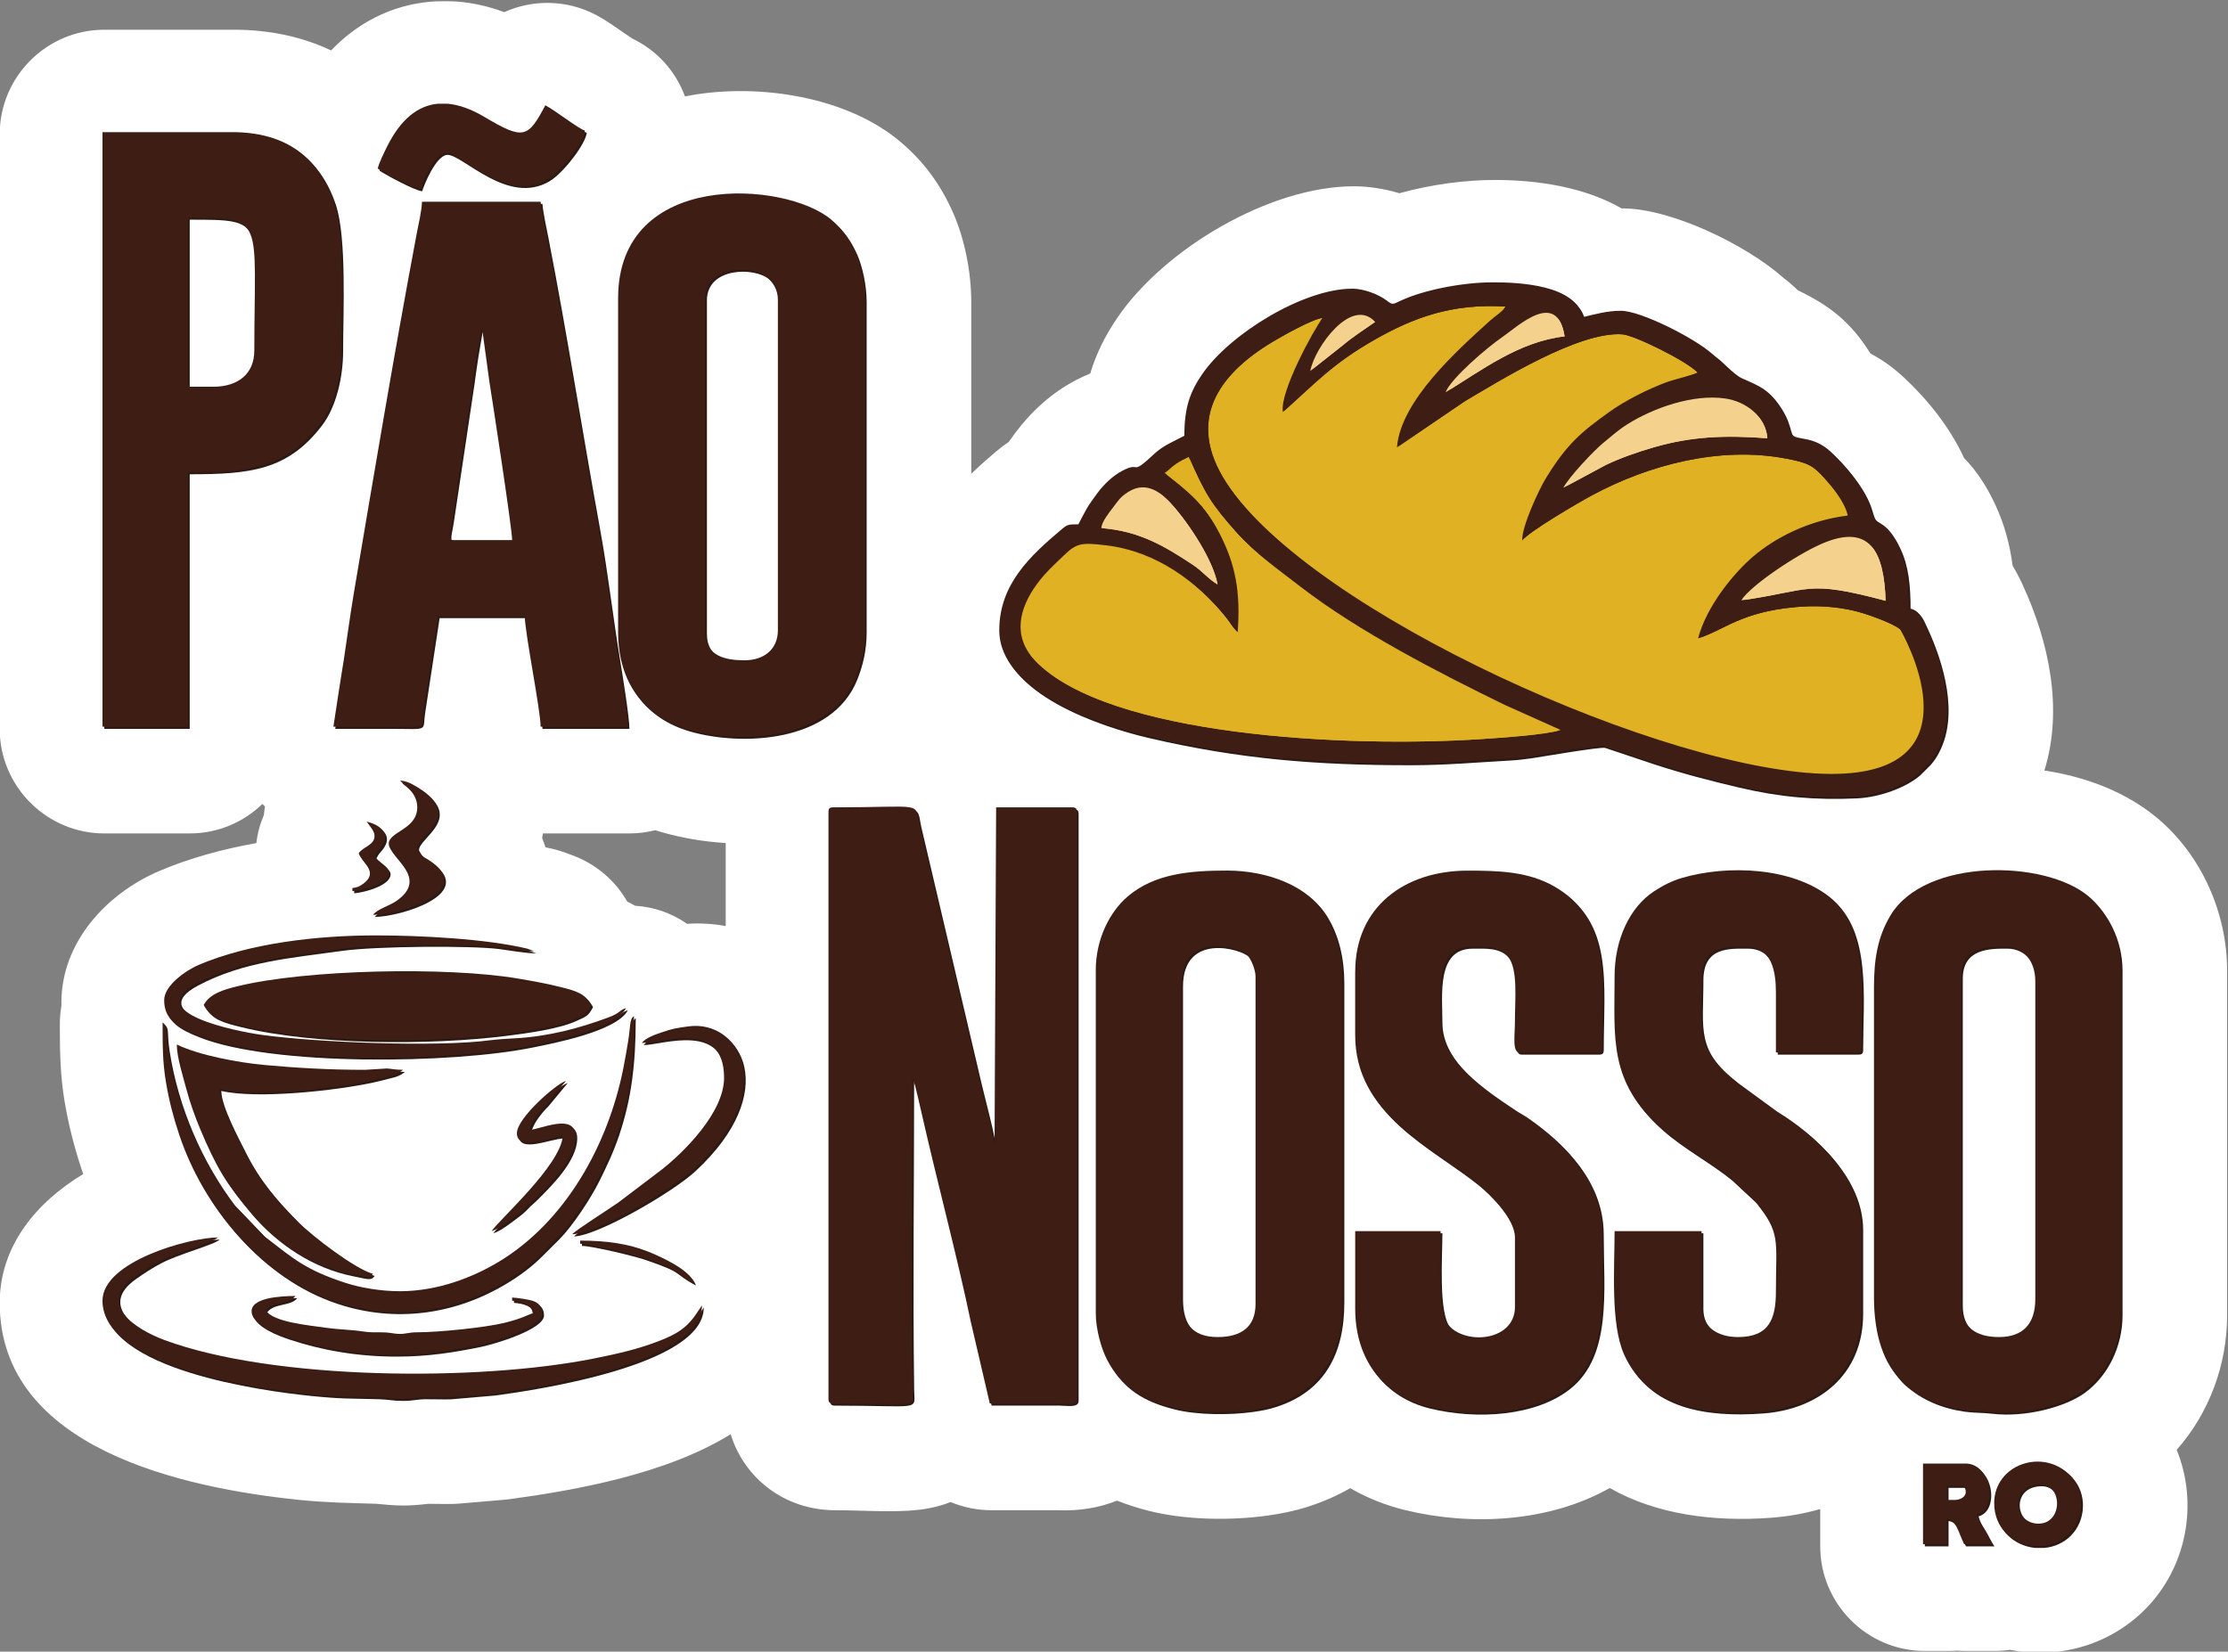 <?xml version="1.0" encoding="UTF-8" standalone="no"?>
<svg
   viewBox="0 0 167.04 123.851"
   height="123.851"
   width="167.04"
   xml:space="preserve"
   id="svg2"
   version="1.1"
   sodipodi:docname="pao_nosso_logo.svg"
   inkscape:version="1.4.2 (f4327f4, 2025-05-13)"
   xmlns:inkscape="http://www.inkscape.org/namespaces/inkscape"
   xmlns:sodipodi="http://sodipodi.sourceforge.net/DTD/sodipodi-0.dtd"
   xmlns="http://www.w3.org/2000/svg"
   xmlns:svg="http://www.w3.org/2000/svg"
   xmlns:rdf="http://www.w3.org/1999/02/22-rdf-syntax-ns#"
   xmlns:cc="http://creativecommons.org/ns#"
   xmlns:dc="http://purl.org/dc/elements/1.1/"><rect x="0" y="0" width="167.04" height="123.851" fill="#808080" stroke="none"/><sodipodi:namedview
     id="namedview1"
     pagecolor="#ffffff"
     bordercolor="#000000"
     borderopacity="0.25"
     inkscape:showpageshadow="2"
     inkscape:pageopacity="0.0"
     inkscape:pagecheckerboard="0"
     inkscape:deskcolor="#d1d1d1"
     inkscape:zoom="1.8680556"
     inkscape:cx="83.241636"
     inkscape:cy="61.828996"
     inkscape:window-width="1920"
     inkscape:window-height="1009"
     inkscape:window-x="-8"
     inkscape:window-y="-8"
     inkscape:window-maximized="1"
     inkscape:current-layer="svg2" /><defs
     id="defs6" /><g
     transform="matrix(1.333,0,0,-1.333,-89.28,381.188)"
     id="g10"><g
       id="g12"><g
         id="g14"><g
           id="g16"><path
             id="path18"
             style="fill:#ffffff;fill-opacity:1;fill-rule:evenodd;stroke:none"
             d="m 81.879,240.598 c -0.049,0.045 -0.097,0.091 -0.145,0.139 -1.059,-1.026 -2.502,-1.658 -4.087,-1.658 H 72.843 c -3.24,0 -5.883,2.643 -5.883,5.883 v 33.445 c 0,3.241 2.643,5.883 5.883,5.883 h 7.295 c 2.002,0 3.846,-0.399 5.46,-1.164 1.459,1.522 3.339,2.541 5.6,2.742 0.182,0.016 0.339,0.023 0.522,0.023 h 0.526 c 0.175,0 0.324,-0.006 0.497,-0.021 0.897,-0.076 1.763,-0.282 2.595,-0.59 1.599,0.717 3.502,0.719 5.165,-0.161 0.746,-0.395 1.355,-0.882 2.038,-1.326 1.395,-0.668 2.444,-1.842 2.961,-3.255 0.116,0.024 0.234,0.046 0.352,0.066 3.818,0.672 8.764,-0.071 11.78,-2.631 1.3,-1.103 2.224,-2.365 2.921,-3.919 0.679,-1.513 1.049,-3.415 1.049,-5.077 v -9.664 c 0.436,0.419 0.897,0.829 1.377,1.235 0.246,0.207 0.49,0.393 0.735,0.558 0.105,0.153 0.217,0.309 0.337,0.471 0.925,1.242 2.062,2.28 3.438,3.002 0.266,0.139 0.533,0.263 0.804,0.371 0.324,1.081 0.823,2.11 1.533,3.149 2.648,3.876 8.562,7.384 13.292,7.384 0.84,0 1.716,-0.138 2.562,-0.391 1.764,0.491 3.7,0.747 5.356,0.747 2.469,0 5.081,-0.414 7.146,-1.601 0.02,3e-4 0.04,3e-4 0.06,3e-4 2.726,0 6.925,-2.042 9.006,-3.876 0.238,-0.187 0.462,-0.371 0.685,-0.579 0.052,-0.049 0.105,-0.1 0.158,-0.15 1.782,-0.861 2.97,-1.768 4.089,-3.563 0.654,-0.34 1.27,-0.777 1.882,-1.347 1.344,-1.252 2.603,-2.826 3.377,-4.524 0.728,-0.743 1.286,-1.613 1.766,-2.645 0.523,-1.125 0.815,-2.253 0.967,-3.415 0.196,-0.326 0.378,-0.672 0.548,-1.04 1.502,-3.241 2.31,-7.033 1.238,-10.483 2.423,-0.36 4.692,-1.266 6.395,-2.711 2.471,-2.096 3.883,-5.327 3.883,-8.553 v -19.391 c 0,-2.773 -1.015,-5.498 -2.837,-7.557 1.223,-2.99 0.597,-6.601 -1.796,-8.994 -1.36,-1.36 -3.148,-2.19 -5.059,-2.379 -0.203,-0.02 -0.377,-0.029 -0.58,-0.029 h -0.525 c -0.203,0 -0.376,0.008 -0.579,0.028 -0.281,0.028 -0.557,0.069 -0.829,0.122 -0.288,-0.041 -0.583,-0.062 -0.884,-0.062 h -1.601 c -0.168,0 -0.334,0.007 -0.498,0.02 -0.159,-0.013 -0.319,-0.02 -0.48,-0.02 h -1.334 c -3.24,0 -5.883,2.643 -5.883,5.883 v 2.102 c -0.878,-0.255 -1.802,-0.421 -2.761,-0.492 -3.253,-0.241 -6.47,0.187 -9.078,1.674 -3.398,-1.924 -7.787,-2.15 -11.502,-1.244 -1.127,0.275 -2.163,0.694 -3.095,1.235 -0.717,-0.413 -1.503,-0.761 -2.356,-1.036 -0.766,-0.247 -1.52,-0.4 -2.316,-0.51 -2.08,-0.289 -4.634,-0.245 -6.668,0.274 -0.621,0.158 -1.214,0.348 -1.778,0.571 -0.997,-0.404 -2.126,-0.589 -3.297,-0.54 l -3.752,3e-4 c -0.818,0 -1.598,0.162 -2.307,0.46 -0.548,-0.215 -1.15,-0.364 -1.804,-0.439 -1.422,-0.161 -3.238,-0.021 -4.696,-0.021 -2.799,0 -5.098,1.767 -5.871,4.275 -3.644,-2.262 -8.803,-3.157 -12.405,-3.65 -0.103,-0.014 -0.192,-0.024 -0.295,-0.033 l -2.54,-0.218 c -0.114,-0.01 -0.211,-0.016 -0.325,-0.019 -0.484,-0.015 -0.962,0.007 -1.443,0.005 -0.474,-0.055 -0.912,-0.096 -1.399,-0.096 -0.549,-8e-4 -1.029,0.053 -1.542,0.099 -1.461,0.043 -2.807,0.063 -4.301,0.216 -6.435,0.661 -16.862,2.853 -16.862,11.085 0,3.165 2.021,5.63 4.696,7.247 -0.032,0.093 -0.064,0.187 -0.095,0.281 -0.413,1.252 -0.728,2.478 -0.948,3.779 -0.251,1.484 -0.272,2.851 -0.272,4.349 0,0.364 0.031,0.72 0.091,1.065 -0.001,0.06 -0.002,0.12 -0.002,0.18 0,3.386 2.542,6.13 5.506,7.394 1.698,0.724 3.556,1.231 5.459,1.569 0.061,0.539 0.202,1.066 0.422,1.577 0.014,0.162 0.035,0.324 0.063,0.485 z m 15.634,-1.519 c -0.002,-0.014 -0.005,-0.027 -0.007,-0.041 -0.012,-0.073 -0.024,-0.145 -0.038,-0.216 0.069,-0.172 0.131,-0.346 0.185,-0.521 0.157,-0.034 0.312,-0.07 0.465,-0.106 0.236,-0.057 0.433,-0.117 0.66,-0.201 l 0.39,-0.144 c 1.355,-0.501 2.423,-1.438 3.087,-2.606 0.151,-0.073 0.299,-0.151 0.444,-0.233 1.051,-0.064 2.053,-0.412 2.92,-1.017 0.744,0.05 1.474,0.004 2.175,-0.127 v 4.672 c -1.244,0.075 -2.474,0.285 -3.639,0.622 -0.11,0.032 -0.218,0.065 -0.326,0.099 -0.464,-0.118 -0.949,-0.181 -1.449,-0.181 z" /></g><g
           id="g20"><path
             id="path22"
             style="fill:#e0b123;fill-opacity:1;fill-rule:evenodd;stroke:none"
             d="m 145.652,260.678 c 0.202,2.614 3.388,5.451 5.232,7.125 0.266,0.242 0.729,0.525 0.876,0.795 -3.013,0.189 -5.188,-0.623 -7.368,-1.866 -2.356,-1.343 -3.312,-2.421 -5.155,-4.066 -0.202,1.093 1.736,4.648 2.237,5.296 -0.605,-0.068 -2.363,-1.075 -2.829,-1.355 -3.055,-1.833 -4.867,-4.421 -2.598,-7.907 4.763,-7.318 24.933,-16.378 34.031,-16.392 8.653,-0.014 3.89,8.119 3.876,8.131 -0.378,0.339 -1.895,0.884 -2.599,1.048 -1.068,0.249 -2.172,0.308 -3.292,0.205 -3.095,-0.287 -3.944,-1.265 -5.476,-1.761 0.484,1.843 2.046,3.707 3.085,4.595 1.281,1.095 3.165,2.051 5.335,2.317 -0.18,0.808 -0.929,1.677 -1.335,2.125 -0.648,0.717 -0.933,0.852 -2.193,1.088 -3.674,0.687 -7.638,-0.348 -10.862,-2.077 -0.679,-0.365 -3.64,-2.088 -3.919,-2.548 -0.046,0.775 0.953,2.893 1.305,3.469 1.203,1.973 1.998,2.626 3.605,3.779 0.869,0.624 2.134,1.263 3.161,1.647 0.461,0.172 1.451,0.393 1.791,0.562 -0.597,0.641 -3.552,2.098 -4.223,2.148 -2.448,0.183 -6.919,-2.614 -8.878,-3.768 z" /><path
             id="path24"
             style="fill:#2e1a13;fill-opacity:1;fill-rule:evenodd;stroke:none"
             d="m 113.676,240.158 v -33.001 c 0,-0.205 0.062,-0.267 0.267,-0.267 4.935,0 4.466,-0.324 4.45,0.888 -0.076,5.639 -0.002,11.781 -0.002,17.436 l 0.163,-0.46 c 0.063,-0.245 0.081,-0.314 0.139,-0.572 0.101,-0.444 0.17,-0.729 0.267,-1.156 0.833,-3.669 1.998,-8.045 2.715,-11.517 l 1.075,-4.618 3.826,-2e-4 c 0.436,-0.003 1.067,-0.138 1.067,0.267 v 33.001 c 0,0.205 -0.062,0.267 -0.267,0.267 h -4.27 l -0.089,-19.124 c 0,0.383 -0.408,1.993 -0.516,2.42 -0.209,0.826 -0.398,1.604 -0.587,2.437 l -3.113,13.254 c -0.309,1.369 0.353,1.013 -4.858,1.013 -0.205,0 -0.267,-0.061 -0.267,-0.267" /><path
             id="path26"
             style="fill:#2e1a13;fill-opacity:1;fill-rule:evenodd;stroke:none"
             d="m 108.961,248.698 c -1.009,0 -2.224,0.195 -2.224,1.601 v 18.768 c 0,1.877 2.703,1.882 3.495,1.182 0.316,-0.28 0.598,-0.713 0.598,-1.271 v -18.59 c 0,-1.087 -0.797,-1.69 -1.868,-1.69 z m -7.117,20.369 v -18.768 c 0,-2.879 1.483,-4.775 3.943,-5.486 2.895,-0.837 7.979,-0.635 9.403,2.904 0.301,0.748 0.531,1.62 0.531,2.671 v 18.59 c 0,0.938 -0.245,2.025 -0.534,2.668 -0.346,0.771 -0.737,1.313 -1.36,1.842 -2.562,2.175 -11.984,2.826 -11.984,-4.422" /><path
             id="path28"
             style="fill:#2e1a13;fill-opacity:1;fill-rule:evenodd;stroke:none"
             d="m 133.514,212.851 v 17.612 c 0,3.059 3.267,2.128 3.711,1.665 0.202,-0.211 0.47,-0.819 0.47,-1.22 V 212.495 c 0,-1.311 -0.822,-1.868 -2.135,-1.868 -1.415,0 -2.046,0.8 -2.046,2.224 z m -4.804,18.413 v -19.302 c 0,-0.904 0.315,-1.991 0.62,-2.582 0.819,-1.586 1.994,-2.266 3.703,-2.702 1.292,-0.33 3.151,-0.322 4.401,-0.147 0.5,0.07 0.887,0.142 1.319,0.282 2.73,0.881 3.834,3.006 3.834,5.861 v 17.968 c 0,1.395 -0.295,2.689 -0.958,3.756 -0.984,1.581 -3.207,2.471 -5.535,2.471 -2.101,0 -4.076,-0.175 -5.579,-1.449 -0.986,-0.837 -1.805,-2.369 -1.805,-4.155" /><path
             id="path30"
             style="fill:#2e1a13;fill-opacity:1;fill-rule:evenodd;stroke:none"
             d="m 179.507,210.627 c -1.296,0 -2.135,0.571 -2.135,1.868 v 18.413 c 0,1.703 1.534,1.69 2.491,1.69 1.074,0 1.69,-0.865 1.69,-1.957 v -17.879 c 0,-1.378 -0.684,-2.135 -2.046,-2.135 z m -7.028,19.658 v -17.434 c 0,-1.011 0.138,-2.014 0.409,-2.793 0.159,-0.456 0.277,-0.719 0.506,-1.095 0.161,-0.264 0.533,-0.746 0.752,-0.938 0.937,-0.824 2.053,-1.294 3.328,-1.476 0.559,-0.079 0.992,-0.05 1.577,-0.118 1.835,-0.211 4.065,0.368 5.173,1.169 1.329,0.96 2.133,2.643 2.133,4.361 v 19.391 c 0,1.747 -0.84,3.247 -1.805,4.066 -2.435,2.065 -9.207,2.179 -11.148,-1.077 -0.733,-1.229 -0.925,-2.49 -0.925,-4.056" /><path
             id="path32"
             style="fill:#2e1a13;fill-opacity:1;fill-rule:evenodd;stroke:none"
             d="m 165.013,252.069 c 0.545,0.853 3.091,2.551 4.487,3.166 2.836,1.251 3.546,-0.551 3.635,-3.19 -4.538,1.212 -4.163,0.579 -8.122,0.024 z m -35.99,4.064 c -0.002,0.325 0.423,0.859 0.634,1.134 0.325,0.422 0.406,0.604 0.878,0.904 1.068,0.678 1.95,-0.139 2.434,-0.68 0.992,-1.107 2.351,-3.177 2.59,-4.523 -0.496,0.281 -0.856,0.751 -1.386,1.101 -1.605,1.057 -3.011,1.904 -5.15,2.065 z m 21.393,-11.865 c -7.522,-0.505 -21.034,0.158 -25.109,4.406 -1.318,1.375 -0.893,2.964 0.094,4.312 0.471,0.644 0.992,1.107 1.506,1.604 0.738,0.713 1.008,0.739 2.404,0.572 2.801,-0.336 5.104,-2.049 6.709,-4.048 0.227,-0.282 0.457,-0.694 0.673,-0.833 0.161,2.254 -0.11,3.781 -1.022,5.552 -0.875,1.698 -1.745,2.348 -3.087,3.404 0.213,0.128 0.377,0.331 0.641,0.51 0.243,0.164 0.46,0.265 0.71,0.388 0.929,-2.108 1.257,-2.639 2.639,-4.2 1.058,-1.194 2.384,-2.122 3.655,-3.103 3.263,-2.521 7.808,-4.855 11.498,-6.653 l 3.127,-1.401 c -0.801,-0.272 -3.402,-0.442 -4.439,-0.511 z m 4.586,14.13 c 0.316,0.615 1.766,2.14 2.234,2.516 0.455,0.366 0.81,0.707 1.352,1.049 1.462,0.925 3.693,1.719 5.505,1.465 1.212,-0.17 2.303,-1.041 2.39,-2.241 -2.353,0.174 -4.235,0.117 -6.42,-0.519 -0.934,-0.272 -1.863,-0.6 -2.667,-0.984 z m -6.62,5.372 c 0.315,0.806 2.362,2.538 3.17,3.094 0.918,0.632 3.103,2.732 3.528,0.054 -2.568,-0.295 -4.636,-1.888 -6.698,-3.148 z m -7.607,1.202 c 0.238,1.31 2.317,4.214 3.648,2.761 -0.739,-0.522 -1.195,-0.793 -1.838,-1.33 z m 4.878,-4.295 3.805,2.588 c 1.96,1.155 6.43,3.951 8.878,3.768 0.671,-0.05 3.626,-1.506 4.223,-2.148 -0.34,-0.169 -1.329,-0.39 -1.791,-0.562 -1.027,-0.384 -2.292,-1.023 -3.161,-1.647 -1.606,-1.153 -2.401,-1.806 -3.605,-3.779 -0.351,-0.576 -1.35,-2.694 -1.305,-3.469 0.278,0.46 3.239,2.183 3.919,2.548 3.224,1.729 7.188,2.764 10.862,2.077 1.26,-0.236 1.545,-0.372 2.193,-1.088 0.406,-0.448 1.154,-1.317 1.335,-2.125 -2.17,-0.267 -4.053,-1.222 -5.335,-2.317 -1.04,-0.888 -2.602,-2.752 -3.085,-4.595 1.532,0.496 2.381,1.474 5.476,1.761 1.12,0.103 2.224,0.044 3.292,-0.205 0.704,-0.164 2.22,-0.709 2.599,-1.048 0.014,-0.012 4.777,-8.145 -3.876,-8.131 -9.098,0.014 -29.268,9.074 -34.031,16.392 -2.269,3.486 -0.457,6.075 2.598,7.907 0.466,0.28 2.224,1.286 2.829,1.355 -0.501,-0.648 -2.44,-4.203 -2.237,-5.296 1.844,1.645 2.8,2.724 5.155,4.066 2.18,1.242 4.356,2.054 7.368,1.866 -0.147,-0.269 -0.61,-0.553 -0.876,-0.795 -1.844,-1.674 -5.029,-4.511 -5.232,-7.125 z m -2.53,8.923 c -2.718,0 -6.868,-2.527 -8.435,-4.82 -0.664,-0.972 -0.995,-1.843 -0.995,-3.453 -0.586,-0.31 -1.191,-0.551 -1.67,-0.999 -1.424,-1.334 -0.739,-0.405 -1.798,-0.96 -0.583,-0.305 -1.055,-0.772 -1.452,-1.306 -0.583,-0.782 -0.614,-0.908 -1.041,-1.716 -0.575,0 -0.624,-0.014 -0.953,-0.292 -1.741,-1.471 -3.495,-3.075 -3.495,-5.667 0,-3.469 5.654,-5.32 8.296,-5.938 5.119,-1.196 9.431,-1.534 14.745,-1.534 1.999,0 3.795,0.166 5.691,0.27 0.316,0.017 0.753,0.072 1.123,0.123 0.42,0.058 3.848,0.656 4.12,0.581 l 2.734,-0.916 c 1.648,-0.538 3.143,-0.925 4.818,-1.319 2.263,-0.533 4.252,-0.71 6.6,-0.604 1.331,0.06 2.829,0.638 3.583,1.309 l 0.58,0.577 c 0.226,0.274 0.321,0.408 0.495,0.75 1.078,2.113 0.227,4.976 -0.683,6.941 -0.254,0.548 -0.359,0.87 -0.95,1.008 0,1.403 -0.108,2.464 -0.562,3.44 -0.679,1.46 -1.127,1.21 -1.394,1.631 -0.104,0.164 -0.194,0.56 -0.28,0.788 -0.396,1.053 -1.336,2.172 -2.145,2.925 -0.979,0.912 -1.823,0.636 -2.168,0.946 -0.197,0.177 -0.184,0.72 -0.571,1.386 -0.687,1.181 -1.265,1.363 -2.276,1.815 -0.311,0.139 -0.867,0.683 -1.123,0.923 -0.2,0.187 -0.321,0.251 -0.535,0.443 -0.985,0.881 -4.006,2.424 -5.137,2.424 -0.793,0 -1.487,-0.205 -2.135,-0.356 -0.422,1.812 -3.558,1.957 -5.071,1.957 -1.682,0 -3.901,-0.428 -5.192,-1.04 -0.46,-0.218 -0.436,-0.236 -0.793,0.031 -0.422,0.316 -1.244,0.654 -1.933,0.654" /><path
             id="path34"
             style="fill:#2e1a13;fill-opacity:1;fill-rule:evenodd;stroke:none"
             d="m 94.194,267.377 0.406,-2.974 c 0.144,-0.892 1.284,-8.293 1.284,-8.945 h -3.292 c -0.39,0 -0.191,0.401 -0.073,1.23 l 1.146,7.66 c 0.07,0.508 0.134,1.006 0.223,1.556 l 0.22,1.292 c 0.083,0.229 0.023,0.083 0.086,0.181 z m -8.362,-22.415 c 1.008,0 2.017,0 3.025,0 2.374,0 1.851,-0.188 2.046,0.979 l 0.8,5.248 h 4.893 c 0,-0.931 0.889,-5.299 0.889,-6.227 h 4.893 c 0,0.638 -0.389,3.047 -0.508,3.762 -0.398,2.393 -0.703,5.059 -1.131,7.408 -0.975,5.354 -1.897,11.227 -2.921,16.471 -0.098,0.502 -0.289,1.361 -0.333,1.891 H 90.813 c -0.011,-0.497 -0.206,-1.307 -0.304,-1.83 -1.265,-6.719 -2.39,-13.454 -3.534,-20.216 -0.205,-1.21 -0.362,-2.435 -0.558,-3.711 -0.097,-0.631 -0.211,-1.29 -0.292,-1.843 z" /><path
             id="path36"
             style="fill:#2e1a13;fill-opacity:1;fill-rule:evenodd;stroke:none"
             d="m 79.07,264.086 h -1.423 v 9.518 c 4.388,0 3.736,0.014 3.736,-7.472 0,-1.348 -0.943,-2.046 -2.313,-2.046 z M 72.843,244.962 h 4.804 v 14.321 c 3.374,0 5.519,0.205 7.461,2.769 0.793,1.047 1.168,2.726 1.168,4.17 0,2.161 0.207,6.364 -0.409,8.218 -0.836,2.513 -2.674,3.967 -5.729,3.967 H 72.843 Z" /><path
             id="path38"
             style="fill:#2e1a13;fill-opacity:1;fill-rule:evenodd;stroke:none"
             d="m 157.889,230.908 c 0,-3.469 -0.348,-5.915 2.647,-8.561 1.173,-1.036 2.646,-1.8 3.875,-2.797 l 1.383,-1.286 c 1.455,-1.813 1.169,-2.137 1.169,-5.058 0,-1.518 -0.352,-2.58 -2.135,-2.58 -1.14,0 -2.046,0.573 -2.046,1.69 v 4.27 h -4.893 c 0,-2.083 -0.236,-5.215 0.534,-6.938 1.313,-2.94 4.504,-3.437 7.736,-3.198 3.065,0.227 5.609,2.14 5.609,5.6 v 4.714 c 0,2.86 -2.536,5.198 -4.744,6.553 l -2.158,1.578 c -2.524,1.972 -2.083,3.043 -2.083,5.922 0,1.895 1.48,1.779 2.491,1.779 1.463,0 1.69,-1.398 1.69,-2.58 v -3.38 h 4.537 c 0.205,0 0.267,0.062 0.267,0.267 0,2.927 0.464,6.673 -1.765,8.464 -2.106,1.692 -5.752,1.839 -8.32,1.087 -0.58,-0.17 -1.082,-0.433 -1.566,-0.748 -1.349,-0.878 -2.227,-2.681 -2.227,-4.801" /><path
             id="path40"
             style="fill:#2e1a13;fill-opacity:1;fill-rule:evenodd;stroke:none"
             d="m 143.3,231.174 v -3.558 c 0,-4.441 4.191,-6.197 6.864,-8.348 0.654,-0.527 2.122,-1.968 2.122,-3.038 v -3.914 c 0,-1.861 -2.666,-2.178 -3.719,-1.049 -0.698,0.749 -0.463,3.978 -0.463,5.319 h -4.804 v -4.359 c 0,-2.901 1.607,-4.888 4.108,-5.499 2.659,-0.649 5.987,-0.432 7.915,1.126 2.315,1.87 1.854,5.481 1.854,8.642 0,3.065 -2.272,5.118 -4.091,6.405 -0.25,0.177 -0.482,0.289 -0.766,0.479 -1.713,1.146 -4.216,2.79 -4.216,5.035 0,1.537 -0.346,4.181 1.69,4.181 0.791,0 1.581,0.074 2.102,-0.567 0.571,-0.702 0.389,-2.381 0.389,-3.614 0,-0.843 -0.166,-1.779 0.267,-1.779 h 4.359 c 0.205,0 0.267,0.062 0.267,0.267 0,3.8 0.568,7.202 -2.672,9.069 -1.488,0.857 -3.175,0.893 -4.889,0.893 -3.497,0 -6.316,-2.009 -6.316,-5.693" /><path
             id="path42"
             style="fill:#e0b123;fill-opacity:1;fill-rule:evenodd;stroke:none"
             d="m 132.583,259.238 c 1.342,-1.056 2.212,-1.705 3.087,-3.404 0.912,-1.771 1.183,-3.298 1.022,-5.552 -0.216,0.138 -0.447,0.55 -0.673,0.833 -1.605,1.998 -3.908,3.712 -6.709,4.048 -1.397,0.168 -1.667,0.141 -2.404,-0.572 -0.514,-0.497 -1.035,-0.96 -1.506,-1.604 -0.987,-1.348 -1.412,-2.938 -0.094,-4.312 4.075,-4.248 17.587,-4.911 25.109,-4.406 1.037,0.069 3.638,0.239 4.439,0.511 l -3.127,1.401 c -3.69,1.798 -8.235,4.132 -11.498,6.653 -1.271,0.982 -2.597,1.909 -3.655,3.103 -1.383,1.561 -1.71,2.092 -2.639,4.2 -0.25,-0.124 -0.468,-0.224 -0.71,-0.388 -0.265,-0.179 -0.428,-0.383 -0.641,-0.51" /><path
             id="path44"
             style="fill:#2e1a13;fill-opacity:1;fill-rule:evenodd;stroke:none"
             d="m 78.537,229.306 c 0.373,-0.704 0.979,-0.87 1.992,-1.121 4.124,-1.022 10.656,-1.031 14.927,-0.496 1.155,0.144 2.967,0.387 3.958,0.846 0.552,0.255 0.648,0.263 0.918,0.772 -0.345,0.652 -0.858,0.794 -1.743,1.015 -0.811,0.203 -1.569,0.335 -2.375,0.472 -3.991,0.677 -11.941,0.515 -15.792,-0.437 -0.697,-0.172 -1.541,-0.398 -1.886,-1.05" /><path
             id="path46"
             style="fill:#2e1a13;fill-opacity:1;fill-rule:evenodd;stroke:none"
             d="m 72.843,212.673 c 0,-3.757 8.927,-4.961 11.58,-5.233 1.846,-0.189 2.207,-0.139 3.902,-0.19 0.48,-0.014 0.743,-0.095 1.333,-0.095 0.567,8e-4 0.73,0.089 1.24,0.095 0.471,0.006 0.961,-0.02 1.43,-0.006 l 2.54,0.218 c 2.118,0.29 11.691,1.672 11.691,4.944 l -0.216,-0.317 c -0.598,-0.943 -1.192,-1.304 -2.286,-1.718 -1.164,-0.439 -2.225,-0.681 -3.584,-0.953 -6.487,-1.297 -18.021,-1.231 -24.148,1.043 -1.632,0.606 -3.833,2.039 -1.704,3.546 0.452,0.32 0.914,0.622 1.423,0.89 1.017,0.535 2.934,1.021 3.293,1.333 -1.571,0 -6.494,-1.338 -6.494,-3.558" /><path
             id="path48"
             style="fill:#2e1a13;fill-opacity:1;fill-rule:evenodd;stroke:none"
             d="m 89.568,213.207 c -1.084,0 -2.232,0.198 -3.081,0.477 -2.237,0.735 -2.874,1.332 -4.519,2.597 l -1.742,1.817 c -1.882,2.489 -3.226,5.587 -3.71,8.743 -0.16,1.045 0.008,1.268 -0.292,1.487 0,-1.33 -0.002,-2.231 0.19,-3.368 0.182,-1.077 0.408,-1.932 0.733,-2.914 1.357,-4.107 4.616,-8.033 8.807,-9.429 3.277,-1.091 6.632,-0.595 9.491,1.118 0.766,0.459 1.442,0.959 2.063,1.584 0.332,0.334 0.606,0.599 0.936,0.932 0.747,0.754 1.765,2.303 2.245,3.27 0.416,0.839 0.798,1.635 1.124,2.612 0.666,1.994 0.921,3.913 0.921,6.551 -0.27,-0.198 -0.181,-0.554 -0.331,-1.449 -0.091,-0.545 -0.178,-1.049 -0.27,-1.509 -0.866,-4.325 -3.265,-8.615 -7.011,-10.869 -1.391,-0.837 -3.379,-1.651 -5.555,-1.651" /><path
             id="path50"
             style="fill:#2e1a13;fill-opacity:1;fill-rule:evenodd;stroke:none"
             d="m 88.055,214.185 c -0.997,0.266 -3.402,2.107 -4.204,2.913 -1.234,1.242 -2.246,2.41 -3.062,4.055 -0.355,0.716 -1.364,2.565 -1.364,3.44 2.018,-0.47 6.473,0.016 8.592,0.482 0.345,0.076 0.62,0.149 0.928,0.228 0.309,0.079 0.55,0.142 0.799,0.358 -0.427,0 -0.632,0.06 -0.903,0.076 l -1.232,-0.076 c -1.985,0 -3.86,0.105 -5.685,0.275 -1.42,0.132 -3.611,0.529 -4.901,1.148 0,-0.728 0.367,-1.852 0.533,-2.491 0.181,-0.699 0.496,-1.586 0.776,-2.249 0.929,-2.208 1.462,-3.068 2.846,-4.715 1.403,-1.668 3.429,-3.017 5.621,-3.452 0.867,-0.173 1.044,-0.279 1.255,0.01" /><path
             id="path52"
             style="fill:#2e1a13;fill-opacity:1;fill-rule:evenodd;stroke:none"
             d="m 88.323,276.361 c 0.347,-0.232 1.974,-1.121 2.402,-1.157 0.06,0.257 0.773,2.046 1.423,2.046 0.874,0 3.406,-2.883 5.748,-1.478 0.779,0.467 2.029,2.106 2.081,2.723 -0.342,0.091 -1.631,1.109 -2.224,1.423 -0.981,-1.855 -1.228,-1.959 -3.418,-0.66 -0.749,0.445 -1.446,0.694 -2.088,0.749 h -0.526 c -1.157,-0.103 -2.116,-0.904 -2.865,-2.401 -0.142,-0.284 -0.46,-0.933 -0.532,-1.246" /><path
             id="path54"
             style="fill:#2e1a13;fill-opacity:1;fill-rule:evenodd;stroke:none"
             d="m 76.313,229.573 c 0,-1.103 0.786,-1.528 1.866,-1.959 4.13,-1.645 14.272,-1.493 18.736,-0.584 1.077,0.219 4.742,0.903 5.374,2.098 -0.384,-0.102 -0.273,-0.255 -0.99,-0.522 -1.637,-0.609 -3.342,-1.058 -5.148,-1.168 -0.406,-0.025 -1.042,-0.054 -1.488,-0.113 -3.088,-0.414 -9.91,-0.107 -12.83,0.296 -1.516,0.209 -6.787,1.274 -3.712,2.902 2.568,1.36 5.252,1.545 8.103,1.949 1.884,0.266 7.252,0.303 8.835,0.102 0.549,-0.07 1.483,-0.243 2.07,-0.243 l -0.39,0.144 c -2.336,0.563 -6.094,0.746 -8.507,0.746 -3.335,0 -7.121,-0.44 -9.99,-1.664 -0.671,-0.286 -1.931,-1.136 -1.931,-1.983 z m 26.065,-0.445 -0.027,0.027 c 0.002,-0.002 0.018,-0.035 0.027,-0.027" /><path
             id="path56"
             style="fill:#f4d18c;fill-opacity:1;fill-rule:evenodd;stroke:none"
             d="m 155.002,258.398 2.394,1.286 c 0.804,0.384 1.733,0.713 2.667,0.984 2.185,0.636 4.067,0.694 6.42,0.519 -0.087,1.2 -1.178,2.072 -2.39,2.241 -1.812,0.254 -4.043,-0.54 -5.505,-1.465 -0.542,-0.342 -0.897,-0.683 -1.352,-1.049 -0.468,-0.376 -1.918,-1.901 -2.234,-2.516" /><path
             id="path58"
             style="fill:#2e1a13;fill-opacity:1;fill-rule:evenodd;stroke:none"
             d="m 89.301,209.648 c 1.779,0 3.232,0.24 4.709,0.54 0.846,0.172 3.565,1.002 3.565,1.773 0,0.421 -0.234,0.6 -0.538,0.708 -0.186,0.066 -0.912,0.177 -1.152,0.182 v -0.178 c 0.475,-0.039 1.111,-0.168 1.157,-0.712 -0.266,-0.061 -0.546,-0.281 -1.599,-0.535 -1.09,-0.264 -3.698,-0.53 -4.898,-0.529 -0.496,6e-4 -0.666,-0.111 -1.057,-0.09 -0.344,0.018 -0.5,0.093 -0.985,0.089 -0.405,-0.003 -0.645,-0.006 -1.018,0.049 -0.691,0.103 -1.406,0.11 -2.025,0.2 -1.071,0.155 -3,0.318 -3.454,0.994 0.385,0.525 1.347,0.332 1.69,0.8 -0.876,0 -2.586,-0.102 -2.462,-0.946 0.102,-0.695 1.408,-1.182 2.072,-1.401 1.748,-0.575 3.722,-0.945 5.994,-0.945" /><path
             id="path60"
             style="fill:#2e1a13;fill-opacity:1;fill-rule:evenodd;stroke:none"
             d="m 103.179,227.172 c 1.048,0 4.626,1.35 4.626,-1.957 0,-1.972 -2.302,-4.217 -3.481,-5.147 l -2.479,-1.88 c -0.465,-0.33 -2.429,-1.573 -2.58,-1.778 1.314,0.029 5.536,2.47 6.829,3.668 4.836,4.48 2.595,8.41 -0.282,8.028 -0.708,-0.094 -0.899,-0.13 -1.466,-0.32 -0.376,-0.126 -0.949,-0.317 -1.166,-0.613" /><path
             id="path62"
             style="fill:#f4d18c;fill-opacity:1;fill-rule:evenodd;stroke:none"
             d="m 165.013,252.069 c 3.96,0.555 3.584,1.188 8.122,-0.024 -0.089,2.639 -0.8,4.441 -3.635,3.19 -1.396,-0.616 -3.942,-2.313 -4.487,-3.166" /><path
             id="path64"
             style="fill:#2e1a13;fill-opacity:1;fill-rule:evenodd;stroke:none"
             d="m 181.731,200.131 c -1.438,0 -1.673,2.224 0.089,2.224 1.282,0 1.292,-2.224 -0.089,-2.224 z m 0.236,-1.245 h -0.525 c -1.141,0.113 -2.202,0.957 -2.202,2.402 0,2.167 2.743,3.142 4.296,1.538 0.814,-0.841 0.801,-2.365 -0.088,-3.254 -0.408,-0.408 -0.936,-0.632 -1.48,-0.685" /><path
             id="path66"
             style="fill:#2e1a13;fill-opacity:1;fill-rule:evenodd;stroke:none"
             d="m 177.016,201.465 h -0.445 v 0.8 h 0.979 c 0.057,-0.239 0.089,-0.168 0.089,-0.356 0,-0.287 -0.323,-0.444 -0.622,-0.444 z m -1.779,-2.491 h 1.334 v 1.423 c 0.533,-0.044 0.649,-0.736 0.979,-1.423 h 1.601 c -0.189,0.281 -0.279,0.503 -0.449,0.797 -0.164,0.283 -0.353,0.517 -0.441,0.893 1.198,0.32 0.811,2.846 -0.623,2.846 h -2.402 z" /><path
             id="path68"
             style="fill:#f4d18c;fill-opacity:1;fill-rule:evenodd;stroke:none"
             d="m 129.023,256.133 c 2.138,-0.161 3.545,-1.008 5.15,-2.065 0.53,-0.349 0.89,-0.82 1.386,-1.101 -0.239,1.346 -1.597,3.416 -2.59,4.523 -0.485,0.541 -1.366,1.358 -2.434,0.68 -0.472,-0.3 -0.553,-0.482 -0.878,-0.904 -0.211,-0.275 -0.636,-0.809 -0.634,-1.134" /><path
             id="path70"
             style="fill:#2c1a15;fill-opacity:1;fill-rule:evenodd;stroke:none"
             d="m 90.546,240.425 c 0,-1.248 -1.601,-1.357 -1.601,-2.046 0,-0.756 2.341,-1.929 0.395,-3.241 -0.382,-0.258 -1.05,-0.442 -1.284,-0.761 1.531,0.034 5.621,1.298 3.319,2.963 -0.471,0.341 -0.542,0.233 -0.828,0.773 -0.092,0.708 2.821,1.913 -0.236,3.588 -0.232,0.128 -0.443,0.212 -0.742,0.237 0.016,-0.014 0.042,-0.013 0.049,-0.04 0.024,-0.089 0.93,-0.557 0.93,-1.472" /><path
             id="path72"
             style="fill:#2e1a13;fill-opacity:1;fill-rule:evenodd;stroke:none"
             d="m 96.151,222.102 c 0,-1.052 1.798,-0.178 2.58,-0.178 -0.137,-1.645 -3.571,-4.692 -4.003,-5.337 0.411,0.11 1.103,0.671 1.463,0.939 0.306,0.228 0.39,0.346 0.649,0.596 0.122,0.117 0.211,0.182 0.326,0.297 0.8,0.8 2.276,2.225 2.276,3.505 0,1.349 -2.022,0.368 -2.58,0.356 0.118,0.508 0.615,1.111 0.957,1.445 l 1.089,1.312 c -0.517,-0.138 -2.757,-2.084 -2.757,-2.935" /><path
             id="path74"
             style="fill:#f4d18c;fill-opacity:1;fill-rule:evenodd;stroke:none"
             d="m 148.382,263.77 c 2.062,1.26 4.13,2.853 6.698,3.148 -0.425,2.678 -2.61,0.577 -3.528,-0.054 -0.808,-0.556 -2.855,-2.287 -3.17,-3.094" /><path
             id="path76"
             style="fill:#f4d18c;fill-opacity:1;fill-rule:evenodd;stroke:none"
             d="m 140.775,264.972 1.81,1.431 c 0.643,0.537 1.099,0.808 1.838,1.33 -1.331,1.453 -3.41,-1.45 -3.648,-2.761" /><path
             id="path78"
             style="fill:#2c1a15;fill-opacity:1;fill-rule:evenodd;stroke:none"
             d="m 88.144,238.824 c 0,-0.539 -0.636,-0.6 -0.89,-0.979 0.129,-0.481 1.119,-1.023 0.326,-1.66 -0.213,-0.171 -0.371,-0.271 -0.681,-0.297 v -0.178 c 0.622,0.052 2.046,0.452 2.046,1.067 0,0.321 -0.583,0.565 -0.8,0.889 0.164,0.309 0.12,0.213 0.33,0.47 0.707,0.868 -0.147,1.34 -0.775,1.487 0.129,-0.193 0.445,-0.505 0.445,-0.801" /><path
             id="path80"
             style="fill:#2e1a13;fill-opacity:1;fill-rule:evenodd;stroke:none"
             d="m 99.709,215.875 c 0.65,-0.014 2.963,-0.585 3.503,-0.766 2.318,-0.777 1.58,-0.758 2.902,-1.457 -0.197,0.738 -1.833,1.484 -2.578,1.781 -1.089,0.434 -2.293,0.621 -3.827,0.621 z" /></g></g><path
         id="path82"
         style="fill:#e0b123;fill-opacity:1;fill-rule:evenodd;stroke:none"
         d="m 145.55,260.799 c 0.202,2.614 3.388,5.451 5.232,7.124 0.266,0.242 0.729,0.526 0.876,0.795 -3.013,0.189 -5.188,-0.623 -7.368,-1.866 -2.356,-1.343 -3.312,-2.421 -5.155,-4.066 -0.203,1.093 1.736,4.648 2.237,5.296 -0.605,-0.068 -2.363,-1.075 -2.829,-1.355 -3.055,-1.833 -4.867,-4.421 -2.598,-7.907 4.763,-7.318 24.933,-16.378 34.031,-16.392 8.653,-0.014 3.89,8.119 3.876,8.131 -0.378,0.339 -1.895,0.884 -2.599,1.048 -1.068,0.25 -2.172,0.308 -3.292,0.205 -3.095,-0.287 -3.943,-1.264 -5.476,-1.761 0.484,1.843 2.046,3.707 3.085,4.595 1.281,1.095 3.165,2.051 5.335,2.317 -0.181,0.808 -0.929,1.677 -1.335,2.125 -0.648,0.717 -0.933,0.852 -2.193,1.088 -3.674,0.687 -7.638,-0.347 -10.862,-2.077 -0.68,-0.364 -3.64,-2.088 -3.919,-2.548 -0.046,0.775 0.953,2.893 1.305,3.469 1.203,1.973 1.998,2.626 3.604,3.779 0.869,0.624 2.134,1.263 3.161,1.647 0.461,0.172 1.451,0.393 1.791,0.562 -0.597,0.641 -3.552,2.098 -4.223,2.148 -2.448,0.183 -6.918,-2.614 -8.878,-3.768 z" /><path
         id="path84"
         style="fill:#3e1e14;fill-opacity:1;fill-rule:evenodd;stroke:none"
         d="m 113.573,240.279 v -33.001 c 0,-0.205 0.062,-0.266 0.267,-0.266 4.935,0 4.466,-0.324 4.45,0.888 -0.076,5.639 -0.002,11.78 -0.002,17.436 l 0.163,-0.46 c 0.063,-0.245 0.081,-0.314 0.139,-0.572 0.101,-0.445 0.17,-0.729 0.267,-1.157 0.833,-3.669 1.998,-8.045 2.715,-11.517 l 1.075,-4.618 3.826,-3e-4 c 0.436,-0.002 1.067,-0.138 1.067,0.267 v 33.001 c 0,0.205 -0.062,0.267 -0.267,0.267 h -4.27 l -0.089,-19.125 c 0,0.383 -0.408,1.993 -0.516,2.42 -0.209,0.825 -0.398,1.604 -0.587,2.437 l -3.113,13.254 c -0.309,1.369 0.352,1.013 -4.858,1.013 -0.205,0 -0.267,-0.062 -0.267,-0.267" /><path
         id="path86"
         style="fill:#3e1e14;fill-opacity:1;fill-rule:evenodd;stroke:none"
         d="m 108.859,248.819 c -1.009,0 -2.224,0.195 -2.224,1.601 v 18.769 c 0,1.877 2.703,1.881 3.495,1.182 0.316,-0.28 0.598,-0.713 0.598,-1.271 v -18.59 c 0,-1.087 -0.797,-1.69 -1.868,-1.69 z m -7.117,20.369 v -18.769 c 0,-2.879 1.484,-4.775 3.943,-5.486 2.895,-0.837 7.979,-0.635 9.403,2.904 0.301,0.748 0.531,1.62 0.531,2.671 v 18.59 c 0,0.938 -0.245,2.025 -0.533,2.669 -0.346,0.771 -0.737,1.313 -1.36,1.842 -2.562,2.174 -11.984,2.826 -11.984,-4.422" /><path
         id="path88"
         style="fill:#3e1e14;fill-opacity:1;fill-rule:evenodd;stroke:none"
         d="m 133.412,212.972 v 17.612 c 0,3.059 3.267,2.128 3.711,1.665 0.202,-0.211 0.47,-0.819 0.47,-1.22 V 212.616 c 0,-1.311 -0.821,-1.868 -2.135,-1.868 -1.415,0 -2.046,0.8 -2.046,2.224 z m -4.804,18.413 v -19.302 c 0,-0.904 0.315,-1.992 0.62,-2.582 0.819,-1.586 1.994,-2.266 3.703,-2.702 1.292,-0.33 3.151,-0.322 4.401,-0.147 0.5,0.069 0.887,0.142 1.319,0.282 2.73,0.881 3.834,3.006 3.834,5.861 v 17.968 c 0,1.395 -0.294,2.689 -0.959,3.756 -0.983,1.581 -3.207,2.471 -5.535,2.471 -2.101,0 -4.076,-0.175 -5.579,-1.449 -0.987,-0.837 -1.805,-2.369 -1.805,-4.155" /><path
         id="path90"
         style="fill:#3e1e14;fill-opacity:1;fill-rule:evenodd;stroke:none"
         d="m 179.404,210.748 c -1.296,0 -2.135,0.571 -2.135,1.868 v 18.413 c 0,1.703 1.534,1.69 2.491,1.69 1.074,0 1.69,-0.865 1.69,-1.957 v -17.879 c 0,-1.378 -0.684,-2.135 -2.046,-2.135 z m -7.028,19.658 v -17.434 c 0,-1.011 0.138,-2.014 0.409,-2.793 0.159,-0.456 0.277,-0.719 0.506,-1.095 0.161,-0.264 0.533,-0.746 0.752,-0.938 0.937,-0.825 2.053,-1.294 3.328,-1.476 0.559,-0.079 0.992,-0.051 1.577,-0.118 1.835,-0.211 4.065,0.369 5.173,1.169 1.329,0.96 2.133,2.643 2.133,4.361 v 19.391 c 0,1.747 -0.84,3.247 -1.805,4.066 -2.435,2.065 -9.207,2.179 -11.148,-1.077 -0.733,-1.23 -0.925,-2.49 -0.925,-4.056" /><path
         id="path92"
         style="fill:#3e1e14;fill-opacity:1;fill-rule:evenodd;stroke:none"
         d="m 164.91,252.19 c 0.545,0.853 3.091,2.551 4.487,3.166 2.836,1.251 3.546,-0.551 3.635,-3.19 -4.538,1.212 -4.163,0.579 -8.122,0.024 z m -35.99,4.064 c -0.002,0.325 0.423,0.859 0.634,1.134 0.325,0.422 0.406,0.604 0.878,0.904 1.068,0.679 1.95,-0.139 2.434,-0.68 0.992,-1.107 2.351,-3.177 2.59,-4.523 -0.496,0.281 -0.856,0.752 -1.387,1.101 -1.605,1.057 -3.011,1.904 -5.15,2.065 z m 21.393,-11.865 c -7.522,-0.504 -21.034,0.158 -25.109,4.406 -1.318,1.375 -0.893,2.964 0.093,4.312 0.471,0.644 0.992,1.107 1.506,1.604 0.738,0.713 1.007,0.739 2.404,0.572 2.801,-0.336 5.104,-2.049 6.709,-4.047 0.226,-0.283 0.457,-0.694 0.673,-0.833 0.161,2.254 -0.11,3.781 -1.022,5.552 -0.875,1.698 -1.745,2.348 -3.087,3.404 0.213,0.128 0.377,0.331 0.641,0.511 0.243,0.165 0.46,0.264 0.71,0.388 0.929,-2.108 1.257,-2.639 2.639,-4.2 1.058,-1.194 2.384,-2.121 3.655,-3.103 3.263,-2.521 7.808,-4.855 11.498,-6.653 l 3.127,-1.401 c -0.801,-0.273 -3.402,-0.442 -4.439,-0.512 z m 4.586,14.13 c 0.316,0.615 1.766,2.14 2.234,2.517 0.455,0.366 0.81,0.707 1.352,1.049 1.462,0.925 3.693,1.719 5.505,1.466 1.212,-0.17 2.303,-1.041 2.39,-2.241 -2.353,0.174 -4.235,0.117 -6.42,-0.519 -0.934,-0.272 -1.863,-0.6 -2.667,-0.984 z m -6.62,5.372 c 0.315,0.806 2.362,2.538 3.17,3.094 0.918,0.632 3.103,2.732 3.528,0.054 -2.568,-0.295 -4.636,-1.888 -6.698,-3.148 z m -7.608,1.202 c 0.238,1.31 2.317,4.214 3.648,2.761 -0.739,-0.522 -1.195,-0.793 -1.838,-1.33 z m 4.878,-4.294 3.805,2.588 c 1.96,1.155 6.43,3.951 8.878,3.768 0.671,-0.05 3.626,-1.506 4.223,-2.148 -0.34,-0.169 -1.329,-0.389 -1.791,-0.562 -1.027,-0.384 -2.292,-1.023 -3.161,-1.647 -1.606,-1.153 -2.401,-1.806 -3.604,-3.779 -0.352,-0.576 -1.351,-2.694 -1.305,-3.469 0.278,0.46 3.239,2.183 3.919,2.548 3.224,1.729 7.188,2.764 10.862,2.077 1.26,-0.236 1.545,-0.372 2.193,-1.088 0.405,-0.448 1.154,-1.317 1.335,-2.125 -2.17,-0.266 -4.053,-1.222 -5.335,-2.317 -1.04,-0.888 -2.602,-2.752 -3.085,-4.595 1.532,0.496 2.381,1.474 5.476,1.761 1.12,0.103 2.224,0.045 3.292,-0.205 0.703,-0.164 2.22,-0.709 2.599,-1.048 0.014,-0.013 4.777,-8.145 -3.876,-8.131 -9.098,0.014 -29.268,9.074 -34.031,16.392 -2.268,3.486 -0.457,6.075 2.598,7.907 0.466,0.28 2.224,1.286 2.829,1.355 -0.501,-0.648 -2.44,-4.203 -2.237,-5.296 1.844,1.645 2.8,2.724 5.155,4.066 2.18,1.242 4.356,2.054 7.368,1.866 -0.147,-0.269 -0.609,-0.553 -0.876,-0.795 -1.844,-1.673 -5.029,-4.51 -5.232,-7.124 z m -2.53,8.923 c -2.718,0 -6.868,-2.527 -8.435,-4.82 -0.664,-0.972 -0.995,-1.843 -0.995,-3.453 -0.586,-0.31 -1.191,-0.551 -1.67,-0.999 -1.424,-1.334 -0.739,-0.405 -1.798,-0.96 -0.583,-0.305 -1.055,-0.772 -1.452,-1.306 -0.583,-0.782 -0.613,-0.908 -1.041,-1.716 -0.575,0 -0.624,-0.014 -0.953,-0.292 -1.741,-1.471 -3.495,-3.075 -3.495,-5.667 0,-3.469 5.653,-5.32 8.296,-5.938 5.119,-1.196 9.431,-1.534 14.745,-1.534 1.999,0 3.795,0.166 5.691,0.27 0.316,0.017 0.753,0.072 1.123,0.123 0.419,0.058 3.848,0.656 4.12,0.581 l 2.734,-0.916 c 1.648,-0.538 3.143,-0.924 4.818,-1.319 2.263,-0.533 4.252,-0.71 6.6,-0.604 1.331,0.06 2.829,0.638 3.584,1.309 l 0.58,0.576 c 0.226,0.274 0.321,0.408 0.495,0.75 1.078,2.113 0.227,4.976 -0.683,6.941 -0.254,0.548 -0.359,0.87 -0.95,1.008 0,1.403 -0.108,2.464 -0.562,3.441 -0.679,1.46 -1.127,1.21 -1.394,1.631 -0.104,0.164 -0.194,0.56 -0.28,0.788 -0.395,1.053 -1.336,2.172 -2.145,2.926 -0.979,0.912 -1.823,0.636 -2.168,0.946 -0.197,0.177 -0.184,0.72 -0.572,1.386 -0.686,1.181 -1.264,1.363 -2.276,1.815 -0.311,0.139 -0.867,0.683 -1.123,0.923 -0.2,0.187 -0.321,0.251 -0.535,0.443 -0.984,0.882 -4.006,2.425 -5.137,2.425 -0.793,0 -1.487,-0.205 -2.135,-0.356 -0.422,1.812 -3.558,1.957 -5.071,1.957 -1.682,0 -3.901,-0.428 -5.192,-1.04 -0.46,-0.218 -0.437,-0.236 -0.793,0.031 -0.421,0.316 -1.244,0.654 -1.933,0.654" /><path
         id="path94"
         style="fill:#3e1e14;fill-opacity:1;fill-rule:evenodd;stroke:none"
         d="m 94.091,267.498 0.406,-2.974 c 0.144,-0.892 1.284,-8.293 1.284,-8.945 H 92.49 c -0.391,0 -0.191,0.401 -0.073,1.23 l 1.146,7.66 c 0.07,0.508 0.134,1.006 0.223,1.556 l 0.22,1.292 c 0.083,0.229 0.023,0.083 0.086,0.181 z M 85.729,245.083 c 1.008,0 2.016,0 3.025,0 2.374,0 1.851,-0.188 2.046,0.979 l 0.8,5.248 h 4.893 c 0,-0.931 0.89,-5.298 0.89,-6.227 h 4.893 c 0,0.638 -0.389,3.047 -0.508,3.762 -0.398,2.393 -0.704,5.059 -1.131,7.408 -0.975,5.354 -1.897,11.227 -2.921,16.47 -0.098,0.502 -0.289,1.361 -0.333,1.891 h -6.672 c -0.011,-0.497 -0.206,-1.307 -0.304,-1.83 -1.264,-6.719 -2.389,-13.454 -3.534,-20.216 -0.205,-1.21 -0.362,-2.435 -0.558,-3.711 -0.097,-0.631 -0.211,-1.29 -0.292,-1.842 z" /><path
         id="path96"
         style="fill:#3e1e14;fill-opacity:1;fill-rule:evenodd;stroke:none"
         d="m 78.968,264.207 h -1.423 v 9.518 c 4.387,0 3.736,0.014 3.736,-7.472 0,-1.348 -0.943,-2.046 -2.313,-2.046 z m -6.227,-19.124 h 4.804 v 14.321 c 3.374,0 5.518,0.205 7.461,2.769 0.793,1.047 1.168,2.726 1.168,4.17 0,2.161 0.207,6.364 -0.409,8.219 -0.836,2.513 -2.674,3.967 -5.729,3.967 h -7.295 z" /><path
         id="path98"
         style="fill:#3e1e14;fill-opacity:1;fill-rule:evenodd;stroke:none"
         d="m 157.787,231.029 c 0,-3.468 -0.348,-5.915 2.647,-8.561 1.173,-1.036 2.646,-1.799 3.875,-2.797 l 1.383,-1.286 c 1.455,-1.813 1.169,-2.137 1.169,-5.058 0,-1.518 -0.352,-2.579 -2.135,-2.579 -1.139,0 -2.046,0.573 -2.046,1.69 v 4.27 h -4.893 c 0,-2.083 -0.236,-5.215 0.534,-6.938 1.313,-2.94 4.504,-3.437 7.736,-3.198 3.065,0.227 5.608,2.14 5.608,5.599 v 4.714 c 0,2.861 -2.536,5.198 -4.744,6.553 l -2.158,1.578 c -2.524,1.972 -2.083,3.043 -2.083,5.922 0,1.895 1.481,1.779 2.491,1.779 1.462,0 1.69,-1.398 1.69,-2.579 v -3.38 h 4.537 c 0.205,0 0.266,0.062 0.266,0.266 0,2.927 0.465,6.673 -1.765,8.465 -2.106,1.692 -5.752,1.839 -8.321,1.087 -0.58,-0.17 -1.082,-0.433 -1.565,-0.748 -1.349,-0.878 -2.227,-2.681 -2.227,-4.801" /><path
         id="path100"
         style="fill:#3e1e14;fill-opacity:1;fill-rule:evenodd;stroke:none"
         d="m 143.197,231.296 v -3.558 c 0,-4.441 4.191,-6.197 6.864,-8.348 0.654,-0.526 2.122,-1.968 2.122,-3.038 v -3.914 c 0,-1.861 -2.666,-2.178 -3.718,-1.049 -0.698,0.749 -0.463,3.978 -0.463,5.319 h -4.804 v -4.359 c 0,-2.901 1.607,-4.888 4.108,-5.499 2.659,-0.649 5.987,-0.432 7.915,1.126 2.314,1.87 1.854,5.481 1.854,8.642 0,3.065 -2.272,5.118 -4.092,6.405 -0.25,0.177 -0.482,0.289 -0.766,0.479 -1.713,1.146 -4.216,2.79 -4.216,5.035 0,1.537 -0.346,4.181 1.69,4.181 0.791,0 1.581,0.074 2.102,-0.567 0.571,-0.702 0.389,-2.381 0.389,-3.614 0,-0.842 -0.165,-1.779 0.267,-1.779 h 4.359 c 0.205,0 0.267,0.062 0.267,0.266 0,3.8 0.568,7.203 -2.672,9.069 -1.488,0.858 -3.175,0.893 -4.889,0.893 -3.497,0 -6.316,-2.009 -6.316,-5.693" /><path
         id="path102"
         style="fill:#e0b123;fill-opacity:1;fill-rule:evenodd;stroke:none"
         d="m 132.481,259.359 c 1.342,-1.056 2.212,-1.705 3.087,-3.404 0.912,-1.771 1.183,-3.298 1.022,-5.552 -0.217,0.138 -0.447,0.55 -0.673,0.833 -1.605,1.998 -3.909,3.712 -6.709,4.047 -1.397,0.168 -1.667,0.141 -2.404,-0.572 -0.514,-0.497 -1.035,-0.96 -1.506,-1.604 -0.986,-1.348 -1.412,-2.938 -0.093,-4.312 4.075,-4.248 17.587,-4.911 25.109,-4.406 1.037,0.069 3.638,0.239 4.439,0.512 l -3.127,1.401 c -3.69,1.798 -8.235,4.132 -11.498,6.653 -1.271,0.982 -2.597,1.909 -3.655,3.103 -1.383,1.561 -1.71,2.092 -2.639,4.2 -0.25,-0.124 -0.468,-0.223 -0.71,-0.388 -0.264,-0.179 -0.428,-0.383 -0.641,-0.511" /><path
         id="path104"
         style="fill:#3e1e14;fill-opacity:1;fill-rule:evenodd;stroke:none"
         d="m 78.434,229.427 c 0.373,-0.704 0.979,-0.87 1.992,-1.121 4.124,-1.022 10.656,-1.031 14.927,-0.496 1.155,0.145 2.967,0.387 3.958,0.846 0.552,0.255 0.649,0.263 0.918,0.772 -0.345,0.652 -0.858,0.794 -1.743,1.015 -0.811,0.203 -1.569,0.335 -2.375,0.472 -3.991,0.677 -11.941,0.515 -15.792,-0.437 -0.697,-0.172 -1.541,-0.397 -1.886,-1.05" /><path
         id="path106"
         style="fill:#3e1e14;fill-opacity:1;fill-rule:evenodd;stroke:none"
         d="m 72.741,212.794 c 0,-3.757 8.927,-4.961 11.58,-5.233 1.846,-0.189 2.207,-0.139 3.902,-0.19 0.48,-0.015 0.743,-0.095 1.333,-0.094 0.567,5e-4 0.73,0.089 1.24,0.095 0.471,0.006 0.961,-0.02 1.43,-0.006 l 2.54,0.218 c 2.118,0.29 11.691,1.672 11.691,4.944 l -0.216,-0.317 c -0.598,-0.943 -1.192,-1.304 -2.286,-1.718 -1.164,-0.439 -2.225,-0.681 -3.584,-0.953 -6.487,-1.298 -18.021,-1.231 -24.148,1.043 -1.632,0.606 -3.833,2.039 -1.704,3.546 0.452,0.32 0.914,0.623 1.423,0.89 1.017,0.535 2.934,1.021 3.293,1.333 -1.571,0 -6.494,-1.338 -6.494,-3.558" /><path
         id="path108"
         style="fill:#3e1e14;fill-opacity:1;fill-rule:evenodd;stroke:none"
         d="m 89.465,213.327 c -1.084,0 -2.232,0.198 -3.081,0.477 -2.237,0.734 -2.874,1.332 -4.519,2.597 l -1.742,1.816 c -1.882,2.489 -3.226,5.587 -3.71,8.744 -0.16,1.044 0.008,1.268 -0.291,1.487 0,-1.33 -0.002,-2.231 0.19,-3.368 0.182,-1.077 0.408,-1.932 0.733,-2.914 1.357,-4.107 4.616,-8.033 8.807,-9.429 3.277,-1.091 6.632,-0.595 9.491,1.118 0.766,0.459 1.441,0.959 2.063,1.584 0.332,0.334 0.606,0.599 0.936,0.932 0.747,0.754 1.766,2.303 2.245,3.27 0.415,0.839 0.798,1.635 1.124,2.612 0.666,1.994 0.921,3.913 0.921,6.551 -0.27,-0.198 -0.181,-0.554 -0.331,-1.449 -0.091,-0.545 -0.178,-1.049 -0.27,-1.509 -0.866,-4.325 -3.265,-8.615 -7.011,-10.869 -1.39,-0.837 -3.379,-1.651 -5.555,-1.651" /><path
         id="path110"
         style="fill:#3e1e14;fill-opacity:1;fill-rule:evenodd;stroke:none"
         d="m 87.953,214.306 c -0.997,0.266 -3.402,2.107 -4.204,2.913 -1.234,1.242 -2.246,2.41 -3.062,4.055 -0.355,0.716 -1.364,2.565 -1.364,3.439 2.018,-0.47 6.473,0.016 8.592,0.482 0.345,0.076 0.62,0.148 0.928,0.228 0.309,0.079 0.55,0.142 0.799,0.358 -0.427,0 -0.632,0.06 -0.903,0.076 l -1.232,-0.076 c -1.985,0 -3.86,0.105 -5.685,0.275 -1.42,0.132 -3.611,0.529 -4.901,1.148 0,-0.728 0.367,-1.852 0.533,-2.491 0.181,-0.699 0.496,-1.586 0.776,-2.249 0.929,-2.208 1.462,-3.068 2.846,-4.715 1.403,-1.669 3.429,-3.017 5.621,-3.453 0.867,-0.173 1.044,-0.279 1.256,0.01" /><path
         id="path112"
         style="fill:#3e1e14;fill-opacity:1;fill-rule:evenodd;stroke:none"
         d="m 88.22,276.482 c 0.346,-0.232 1.974,-1.121 2.402,-1.156 0.06,0.256 0.774,2.046 1.423,2.046 0.874,0 3.405,-2.883 5.748,-1.478 0.779,0.467 2.029,2.106 2.08,2.723 -0.342,0.091 -1.631,1.109 -2.224,1.423 -0.982,-1.855 -1.228,-1.959 -3.418,-0.66 -0.749,0.445 -1.446,0.694 -2.088,0.749 h -0.527 c -1.157,-0.103 -2.116,-0.903 -2.864,-2.401 -0.142,-0.284 -0.46,-0.933 -0.532,-1.246" /><path
         id="path114"
         style="fill:#3e1e14;fill-opacity:1;fill-rule:evenodd;stroke:none"
         d="m 76.21,229.695 c 0,-1.104 0.786,-1.528 1.866,-1.959 4.129,-1.645 14.273,-1.493 18.736,-0.584 1.077,0.219 4.742,0.902 5.374,2.098 -0.384,-0.102 -0.273,-0.255 -0.99,-0.522 -1.637,-0.609 -3.342,-1.058 -5.148,-1.168 -0.406,-0.025 -1.042,-0.054 -1.488,-0.113 -3.088,-0.414 -9.91,-0.107 -12.83,0.296 -1.517,0.209 -6.787,1.274 -3.712,2.902 2.568,1.36 5.253,1.545 8.104,1.949 1.884,0.267 7.252,0.304 8.835,0.102 0.549,-0.07 1.483,-0.243 2.07,-0.243 l -0.39,0.144 c -2.336,0.563 -6.094,0.746 -8.506,0.746 -3.335,0 -7.121,-0.44 -9.99,-1.664 -0.671,-0.286 -1.931,-1.136 -1.931,-1.983 z m 26.065,-0.445 -0.027,0.027 c 0.002,-0.002 0.018,-0.035 0.027,-0.027" /><path
         id="path116"
         style="fill:#f4d18c;fill-opacity:1;fill-rule:evenodd;stroke:none"
         d="m 154.9,258.519 2.394,1.286 c 0.804,0.384 1.733,0.712 2.667,0.984 2.185,0.636 4.067,0.694 6.42,0.519 -0.087,1.2 -1.178,2.072 -2.39,2.241 -1.812,0.254 -4.043,-0.54 -5.505,-1.466 -0.542,-0.342 -0.897,-0.683 -1.352,-1.049 -0.468,-0.376 -1.918,-1.901 -2.234,-2.517" /><path
         id="path118"
         style="fill:#3e1e14;fill-opacity:1;fill-rule:evenodd;stroke:none"
         d="m 89.198,209.769 c 1.779,0 3.231,0.24 4.709,0.54 0.846,0.172 3.564,1.002 3.564,1.773 0,0.421 -0.234,0.6 -0.538,0.707 -0.186,0.066 -0.912,0.177 -1.152,0.182 v -0.178 c 0.475,-0.039 1.111,-0.168 1.157,-0.712 -0.266,-0.062 -0.546,-0.281 -1.599,-0.536 -1.09,-0.264 -3.698,-0.53 -4.898,-0.529 -0.496,9e-4 -0.666,-0.111 -1.057,-0.09 -0.344,0.018 -0.5,0.093 -0.984,0.089 -0.405,-0.003 -0.645,-0.006 -1.018,0.05 -0.69,0.102 -1.406,0.11 -2.024,0.2 -1.071,0.155 -3,0.318 -3.453,0.994 0.385,0.525 1.347,0.332 1.69,0.8 -0.876,0 -2.586,-0.102 -2.462,-0.946 0.102,-0.695 1.408,-1.182 2.072,-1.401 1.748,-0.575 3.722,-0.945 5.994,-0.945" /><path
         id="path120"
         style="fill:#3e1e14;fill-opacity:1;fill-rule:evenodd;stroke:none"
         d="m 103.076,227.293 c 1.048,0 4.626,1.35 4.626,-1.957 0,-1.972 -2.302,-4.217 -3.481,-5.147 l -2.479,-1.88 c -0.465,-0.33 -2.429,-1.573 -2.58,-1.778 1.314,0.029 5.536,2.47 6.829,3.668 4.836,4.479 2.595,8.41 -0.282,8.027 -0.708,-0.094 -0.899,-0.13 -1.466,-0.32 -0.376,-0.126 -0.949,-0.317 -1.167,-0.613" /><path
         id="path122"
         style="fill:#f4d18c;fill-opacity:1;fill-rule:evenodd;stroke:none"
         d="m 164.91,252.19 c 3.96,0.555 3.584,1.188 8.122,-0.024 -0.089,2.639 -0.8,4.441 -3.635,3.19 -1.396,-0.616 -3.942,-2.313 -4.487,-3.166" /><path
         id="path124"
         style="fill:#3e1e14;fill-opacity:1;fill-rule:evenodd;stroke:none"
         d="m 181.629,200.252 c -1.438,0 -1.674,2.224 0.089,2.224 1.282,0 1.292,-2.224 -0.089,-2.224 z m 0.236,-1.245 h -0.525 c -1.142,0.113 -2.202,0.957 -2.202,2.401 0,2.167 2.742,3.142 4.296,1.538 0.814,-0.841 0.801,-2.365 -0.088,-3.254 -0.408,-0.408 -0.936,-0.632 -1.48,-0.685" /><path
         id="path126"
         style="fill:#3e1e14;fill-opacity:1;fill-rule:evenodd;stroke:none"
         d="m 176.914,201.586 h -0.445 v 0.8 h 0.979 c 0.057,-0.239 0.089,-0.168 0.089,-0.356 0,-0.287 -0.323,-0.445 -0.623,-0.445 z m -1.779,-2.491 h 1.334 v 1.424 c 0.533,-0.044 0.649,-0.737 0.979,-1.424 h 1.601 c -0.189,0.281 -0.279,0.503 -0.449,0.797 -0.164,0.283 -0.353,0.517 -0.441,0.893 1.198,0.32 0.811,2.847 -0.623,2.847 h -2.402 z" /><path
         id="path128"
         style="fill:#f4d18c;fill-opacity:1;fill-rule:evenodd;stroke:none"
         d="m 128.921,256.254 c 2.139,-0.161 3.545,-1.008 5.15,-2.065 0.53,-0.349 0.89,-0.82 1.387,-1.101 -0.239,1.346 -1.597,3.416 -2.59,4.523 -0.484,0.541 -1.366,1.358 -2.434,0.68 -0.472,-0.3 -0.553,-0.482 -0.878,-0.904 -0.211,-0.274 -0.636,-0.809 -0.634,-1.134" /><path
         id="path130"
         style="fill:#3e1e14;fill-opacity:1;fill-rule:evenodd;stroke:none"
         d="m 90.444,240.546 c 0,-1.248 -1.601,-1.357 -1.601,-2.046 0,-0.757 2.341,-1.93 0.395,-3.242 -0.382,-0.258 -1.05,-0.442 -1.284,-0.761 1.53,0.034 5.621,1.297 3.319,2.963 -0.471,0.341 -0.542,0.232 -0.828,0.773 -0.092,0.708 2.821,1.913 -0.236,3.588 -0.232,0.127 -0.443,0.212 -0.742,0.236 0.016,-0.014 0.042,-0.013 0.049,-0.04 0.024,-0.09 0.93,-0.557 0.93,-1.472" /><path
         id="path132"
         style="fill:#3e1e14;fill-opacity:1;fill-rule:evenodd;stroke:none"
         d="m 96.049,222.223 c 0,-1.052 1.798,-0.178 2.58,-0.178 -0.137,-1.645 -3.571,-4.692 -4.003,-5.337 0.412,0.11 1.103,0.671 1.463,0.939 0.305,0.228 0.389,0.346 0.649,0.596 0.122,0.117 0.211,0.182 0.326,0.297 0.8,0.8 2.277,2.225 2.277,3.505 0,1.349 -2.022,0.368 -2.58,0.356 0.118,0.508 0.615,1.111 0.957,1.445 l 1.089,1.312 c -0.517,-0.138 -2.757,-2.084 -2.757,-2.935" /><path
         id="path134"
         style="fill:#f4d18c;fill-opacity:1;fill-rule:evenodd;stroke:none"
         d="m 148.28,263.892 c 2.062,1.26 4.13,2.853 6.698,3.148 -0.425,2.678 -2.61,0.577 -3.528,-0.054 -0.808,-0.556 -2.855,-2.287 -3.17,-3.094" /><path
         id="path136"
         style="fill:#f4d18c;fill-opacity:1;fill-rule:evenodd;stroke:none"
         d="m 140.672,265.093 1.81,1.431 c 0.643,0.537 1.099,0.808 1.838,1.33 -1.331,1.453 -3.41,-1.45 -3.648,-2.761" /><path
         id="path138"
         style="fill:#3e1e14;fill-opacity:1;fill-rule:evenodd;stroke:none"
         d="m 88.042,238.945 c 0,-0.539 -0.636,-0.6 -0.89,-0.979 0.129,-0.481 1.119,-1.023 0.326,-1.66 -0.213,-0.171 -0.371,-0.271 -0.681,-0.297 v -0.178 c 0.622,0.052 2.046,0.452 2.046,1.068 0,0.321 -0.583,0.565 -0.8,0.889 0.164,0.309 0.12,0.213 0.33,0.47 0.707,0.868 -0.147,1.34 -0.775,1.487 0.129,-0.193 0.445,-0.504 0.445,-0.801" /><path
         id="path140"
         style="fill:#3e1e14;fill-opacity:1;fill-rule:evenodd;stroke:none"
         d="m 99.607,215.996 c 0.65,-0.015 2.963,-0.586 3.503,-0.767 2.318,-0.778 1.58,-0.758 2.902,-1.457 -0.197,0.738 -1.833,1.483 -2.578,1.781 -1.089,0.434 -2.293,0.621 -3.827,0.621 z" /></g></g></svg>
